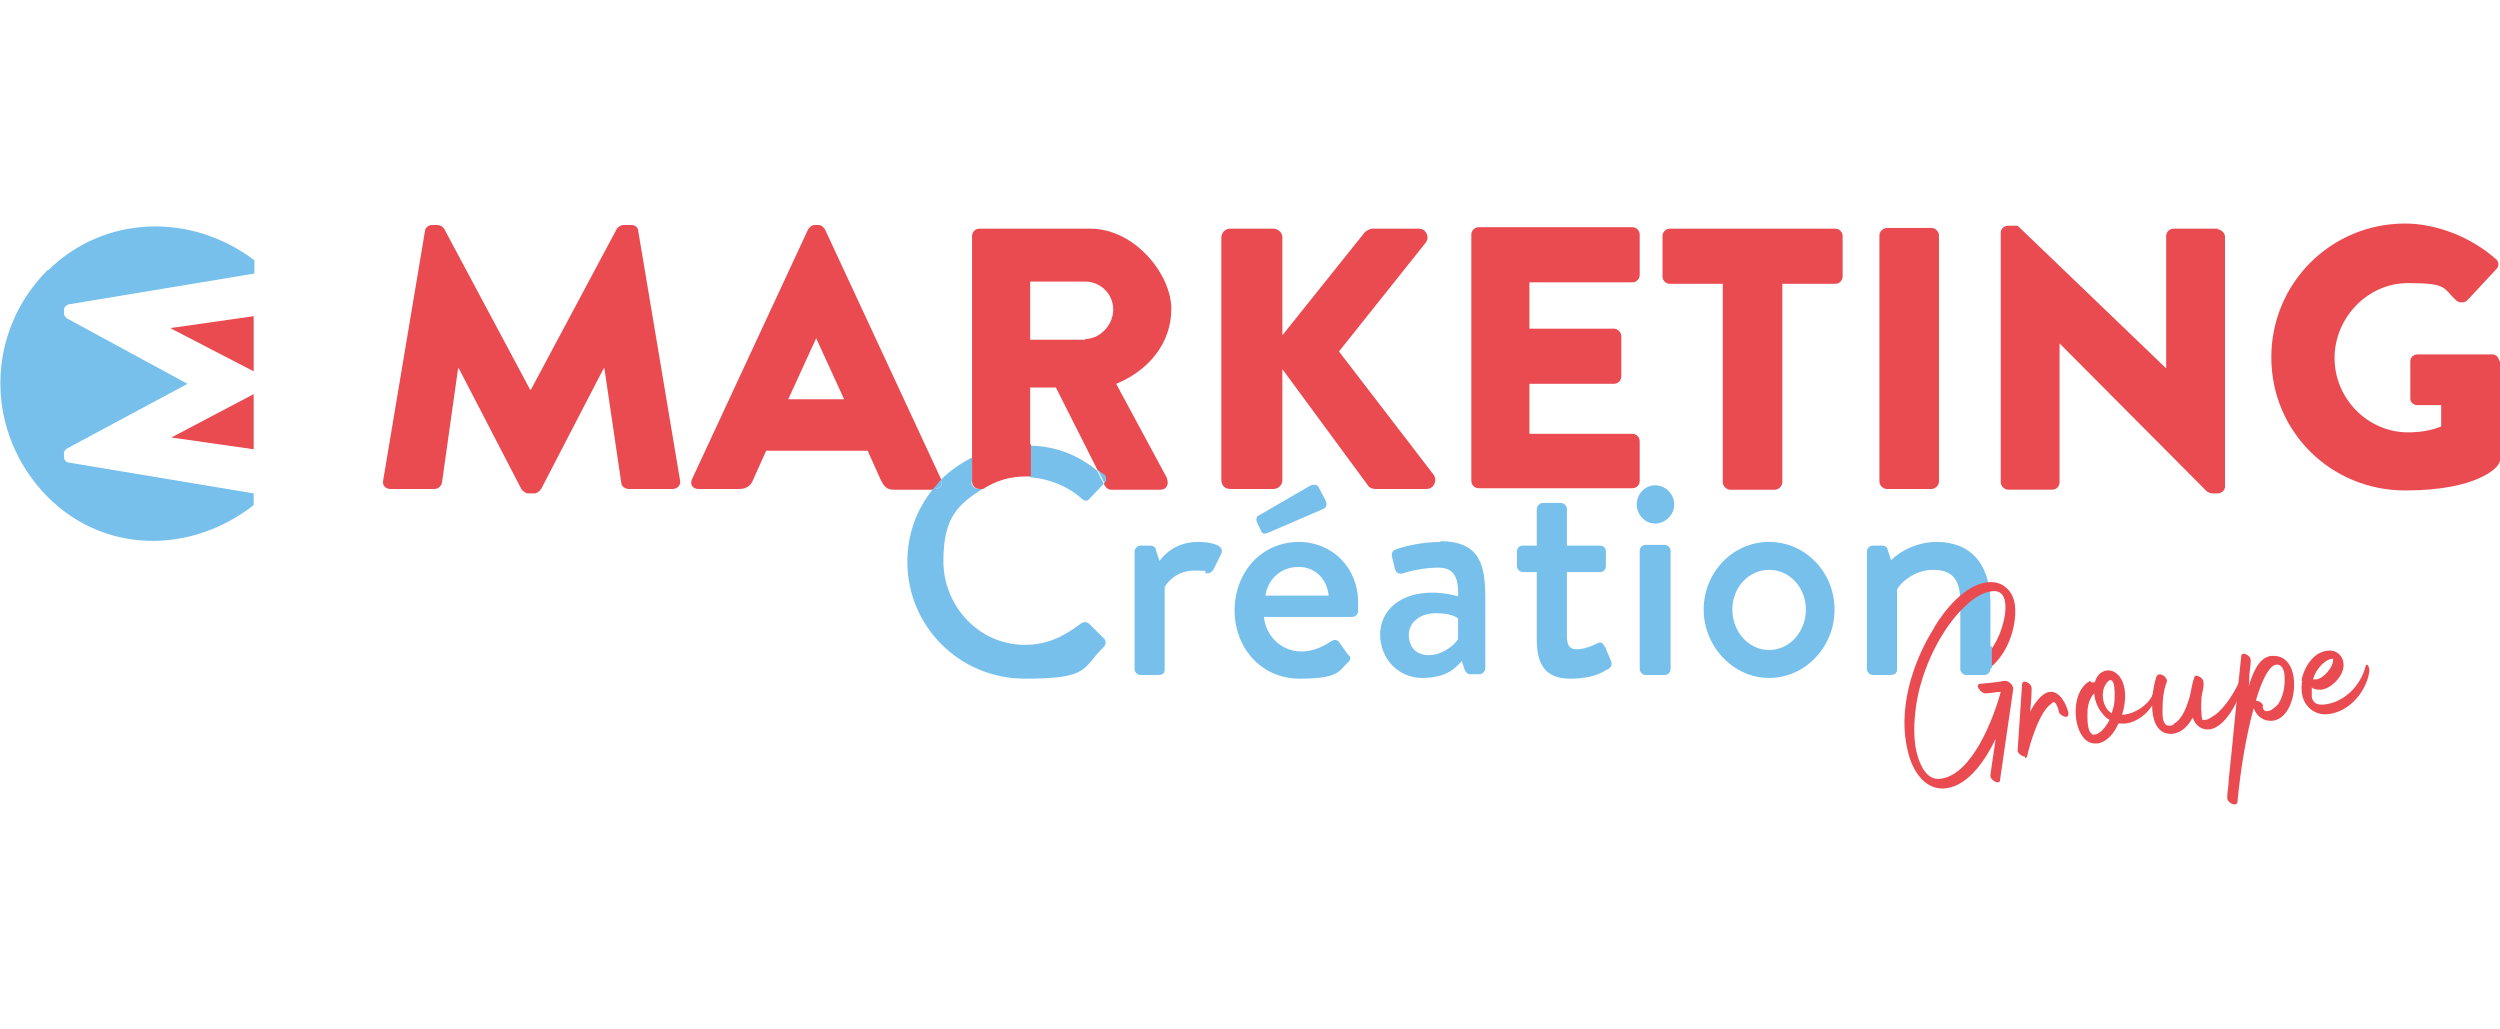 <svg xmlns="http://www.w3.org/2000/svg" id="Calque_1" viewBox="0 0 340 140"><g><g><polygon points="23.3 44.7 34.5 50.5 34.5 43 23.3 44.6 23.3 44.7" fill="#e94b50"></polygon><polygon points="23.3 59.5 34.5 61.1 34.5 53.6 23.3 59.5 23.3 59.5" fill="#e94b50"></polygon><path d="M6.5,36.7c-8.6,8.6-8.6,22.2,0,30.9,7.7,7.7,19.4,7.8,28,1.1v-1.6s-25.2-4.2-25.2-4.2c-.3,0-.6-.4-.6-.7v-.6c0-.2.2-.5.4-.6l16.4-8.8h0c0,0-16.4-8.9-16.4-8.9-.2-.1-.4-.5-.4-.6v-.6c0-.3.3-.6.6-.7l25.3-4.2v-1.8c-8.6-6.5-20.4-6.2-28.1,1.4Z" fill="#77c0ec"></path></g><g><path d="M240.6,77.5c-2.8,0-5,2.4-5,5.4s2.2,5.5,5,5.5,5-2.5,5-5.5-2.2-5.4-5-5.4Z" fill="none"></path><path d="M191.6,86.3c0,1.6,1.1,2.8,2.7,2.8s3.5-1.3,4-2.2v-2.8c-.3-.2-1.5-.7-3.1-.7s-3.6,1.1-3.6,2.9Z" fill="none"></path><polygon points="111 46 107.2 54.3 114.9 54.3 111.1 46 111 46" fill="none"></polygon><path d="M147.6,38.3h-7.5v7.9h7.5c2.1,0,3.8-1.9,3.8-4s-1.8-3.8-3.8-3.8Z" fill="none"></path><path d="M143.6,52.6h-3.5v7.8c3.7.1,6.5,1.4,9.1,3.4l-5.7-11.3Z" fill="none"></path><path d="M176.6,77.1c-2.4,0-4.2,1.7-4.5,3.9h8.6c-.1-2.1-1.9-3.9-4.1-3.9Z" fill="none"></path><path d="M85.6,30.6h-.8c-.3,0-.7.2-.9.5l-11.7,21.9h-.1l-11.7-21.9c-.2-.3-.6-.5-.9-.5h-.8c-.4,0-.9.4-.9.8l-5.7,34c-.1.7.4,1.1,1,1.1h6c.5,0,.9-.4,1-.8l2.2-15.6h.1l8.5,16.4c.2.3.6.6.9.6h.9c.3,0,.7-.3.9-.6l8.5-16.4h.1l2.3,15.6c0,.4.5.8,1,.8h6c.6,0,1.1-.5,1-1.1l-5.7-34c0-.5-.5-.8-.9-.8Z" fill="#e94b50"></path><path d="M128,65.2l-15.8-34c-.2-.3-.5-.6-.9-.6h-.5c-.4,0-.7.3-.9.6l-15.8,34c-.3.7.1,1.3.9,1.3h5.6c1,0,1.6-.6,1.8-1.2l1.8-4h13.8l1.8,4c.5,1,.9,1.3,1.8,1.3h5.4c.4-.4.7-.9,1.1-1.3,0,0,0,0,0,0ZM107.2,54.3l3.8-8.3h0l3.8,8.3h-7.7Z" fill="#e94b50"></path><path d="M158.7,65l-6.9-12.8c4.4-1.8,7.5-5.5,7.5-10.2s-5-10.9-11-10.9h-15.1c-.6,0-1,.5-1,1v30.2c2.2-1.1,4.6-1.8,7.2-1.8s.5,0,.7,0v-7.8h3.5l5.7,11.3c.3.2.6.4.8.6.4.3.4.8,0,1.2l.2.3c.1.2.4.5.8.5h6.7c.9,0,1.2-.8.9-1.5ZM147.6,46.2h-7.5v-7.9h7.5c2.1,0,3.8,1.7,3.8,3.8s-1.8,4-3.8,4Z" fill="#e94b50"></path><path d="M195,64.6l-12.9-16.8,11.8-14.8c.6-.8,0-1.9-.9-1.9h-6.4c-.3,0-.8.3-1,.5l-11.2,14v-13.3c0-.7-.6-1.2-1.2-1.2h-5.9c-.7,0-1.2.6-1.2,1.2v33c0,.7.5,1.2,1.2,1.2h5.9c.7,0,1.2-.6,1.2-1.2v-15.1l11.7,15.9c.1.2.6.4.9.4h7c1,0,1.5-1.1,1-1.9Z" fill="#e94b50"></path><path d="M223,65.5v-5.5c0-.5-.4-1-1-1h-14v-6.8h11.5c.5,0,1-.4,1-1v-5.5c0-.5-.5-1-1-1h-11.5v-6.3h14c.6,0,1-.5,1-1v-5.5c0-.5-.4-1-1-1h-20.9c-.6,0-1,.5-1,1v33.5c0,.5.4,1,1,1h20.9c.6,0,1-.5,1-1Z" fill="#e94b50"></path><path d="M249.6,31.1h-22.5c-.6,0-1,.5-1,1v5.5c0,.5.4,1,1,1h7.2v27c0,.5.5,1,1,1h6.1c.5,0,1-.5,1-1v-27h7.2c.6,0,1-.5,1-1v-5.5c0-.5-.4-1-1-1Z" fill="#e94b50"></path><path d="M256.6,66.5h6.1c.5,0,1-.5,1-1v-33.5c0-.5-.5-1-1-1h-6.1c-.5,0-1,.5-1,1v33.5c0,.5.5,1,1,1Z" fill="#e94b50"></path><path d="M301.7,31.1h-6.1c-.6,0-1,.5-1,1v18h0l-20.2-19.4h-1.3c-.5,0-1,.4-1,.9v34c0,.5.5,1,1,1h6c.6,0,1-.5,1-1v-18.9h0l20,20.1c.1.1.5.3.7.3h.8c.5,0,1-.4,1-.9v-34c0-.5-.5-1-1-1Z" fill="#e94b50"></path><path d="M339.9,49.2c0-.5-.4-1-.9-1h-10.2c-.6,0-1,.4-1,1v5c0,.5.4.9,1,.9h3.2v2.9c-1.5.6-3,.8-4.5.8-5.5,0-10-4.6-10-10.1s4.5-10.2,10-10.2,4.7.7,6.6,2.4c.4.3,1,.3,1.4,0l4-4.3c.4-.4.4-1-.1-1.4-3.4-3-8.1-4.8-12.3-4.8-10.1,0-18.2,8.1-18.2,18.2s8.1,18.1,18.2,18.1,12.5-3.3,12.5-3.3c.2-.2.4-.6.4-.8v-13.6Z" fill="#e94b50"></path><path d="M140.1,60.5v4.4c2.5.2,5.1,1.2,7,2.9.4.4.8.4,1.1,0l1.9-2s0,0,0,0l-.9-1.8c-2.6-2.1-5.5-3.3-9.1-3.4Z" fill="#77c0ec"></path><path d="M132.2,65.5v-3.3c-1.5.8-3,1.8-4.2,3,.3.7-.1,1.3-.9,1.3h-.2c-2.2,2.7-3.5,6.1-3.5,9.9,0,8.8,7.1,15.9,16,15.9s7.7-1.4,10.7-4.3c.3-.3.4-.9,0-1.2l-2-2c-.3-.2-.7-.3-1.1,0-2.1,1.6-4.4,2.9-7.6,2.9-6.3,0-11.1-5.3-11.1-11.4s2.1-7.7,5.3-9.8h-.5c-.6,0-1-.5-1-1Z" fill="#77c0ec"></path><path d="M128,65.2c-.4.4-.7.9-1.1,1.3h.2c.8,0,1.2-.7.9-1.3Z" fill="#77c0ec"></path><path d="M139.4,60.4c-2.6,0-5,.7-7.2,1.8v3.3c0,.5.4,1,1,1h.5c1.7-1.1,3.6-1.7,5.8-1.7s.4,0,.7,0v-4.4c-.2,0-.5,0-.7,0Z" fill="#e94b50"></path><path d="M150.1,64.5c-.3-.2-.6-.4-.8-.6l.9,1.8c.3-.3.3-.8,0-1.2Z" fill="#77c0ec"></path><path d="M162.9,73.7c-3.2,0-4.9,2.1-5.2,2.6l-.5-1.5c0-.4-.4-.6-.8-.6h-1.3c-.4,0-.8.4-.8.8v16c0,.4.4.8.8.8h2.1c.7,0,1.2,0,1.2-.8v-11.2c.2-.3,1.4-2.2,4-2.2s1.2.2,1.5.3c.4.2.8,0,1.1-.4l1.1-2.2c.5-1.2-1.5-1.6-3.2-1.6Z" fill="#77c0ec"></path><path d="M176.7,73.7c-5.3,0-8.8,4.3-8.8,9.3s3.5,9.3,8.9,9.3,5.3-1.1,6.5-2.2c.5-.4.4-.8,0-1.1l-1.2-1.7c-.4-.4-.7-.3-1.2,0-.9.6-2.3,1.3-3.9,1.3-2.9,0-4.9-2.3-5.1-4.7h12c.4,0,.8-.3.8-.8,0-.3,0-.9,0-1.2,0-4.7-3.5-8.2-8.1-8.2ZM172.1,81c.3-2.2,2.1-3.9,4.5-3.9s3.9,1.8,4.1,3.9h-8.6Z" fill="#77c0ec"></path><path d="M196,73.7c-3.3,0-5.8.9-6.1,1-.4.1-.7.4-.6,1l.4,1.6c.1.5.4.8,1,.7.9-.3,2.9-.8,4.9-.8s2.8,1.1,2.7,3.9c0,0-1.6-.5-3.5-.5-4.5,0-7.1,2.5-7.1,5.7s2.4,5.9,5.7,5.9,4.5-1.3,5.4-2.3l.4,1.2c.2.4.4.6.8.6h1.2c.4,0,.8-.4.8-.8v-9.4c0-4.4-.5-7.9-6.2-7.9ZM198.3,86.9c-.5.9-2.2,2.2-4,2.2s-2.7-1.2-2.7-2.8,1.5-2.9,3.6-2.9,2.8.5,3.1.7v2.8Z" fill="#77c0ec"></path><path d="M218.2,87.9c-.2-.4-.4-.7-1-.4-.5.3-1.8.8-2.7.8s-1.4-.3-1.4-1.8v-8.7h4.5c.5,0,.8-.4.8-.8v-2c0-.5-.4-.8-.8-.8h-4.5v-5c0-.4-.4-.8-.8-.8h-2.5c-.4,0-.8.4-.8.9v4.9h-1.9c-.5,0-.8.4-.8.8v2c0,.4.4.8.8.8h1.9v9.2c0,3.1,1,5.3,4.5,5.3s4.7-1.1,5.2-1.3c.4-.2.6-.6.4-1.1l-.8-1.9Z" fill="#77c0ec"></path><rect x="223" y="74.1" width="4.2" height="17.7" rx=".8" ry=".8" fill="#77c0ec"></rect><path d="M240.6,73.7c-5,0-8.9,4.2-8.9,9.2s4,9.3,8.9,9.3,8.9-4.2,8.9-9.3-4-9.2-8.9-9.2ZM240.6,88.4c-2.8,0-5-2.5-5-5.5s2.2-5.4,5-5.4,5,2.4,5,5.4-2.2,5.5-5,5.5Z" fill="#77c0ec"></path><path d="M263.4,73.7c-3.5,0-5.9,2.1-6.2,2.5l-.5-1.5c0-.3-.4-.5-.7-.5h-1.3c-.4,0-.8.4-.8.8v16c0,.4.4.8.8.8h2.3c.8,0,1-.3,1-.8v-10.8c.2-.6,2.1-2.7,4.9-2.7s3.7,1.5,3.7,4.4v9.1c0,.4.4.8.8.8h2.5c.4,0,.8-.4.8-.8v-8.9c0-4.6-2-8.4-7.4-8.4Z" fill="#77c0ec"></path><path d="M172.6,72.4l7.4-3.2c.4-.2.5-.6.3-1.1l-1-1.9c-.2-.4-.9-.3-1.2-.1l-6.9,4c-.3.1-.4.5-.3.8l.6,1.3c.2.4.4.5,1.1.2Z" fill="#77c0ec"></path><path d="M225.1,66c-1.4,0-2.5,1.2-2.5,2.6s1.1,2.6,2.5,2.6,2.6-1.2,2.6-2.6-1.2-2.6-2.6-2.6Z" fill="#77c0ec"></path></g></g><g><path d="M263,85.4c1.5-2.5,4.2-5.8,7.2-6.2.9-.1,1.8,0,2.6.7,1.5,1.2,1.4,3.4,1.1,5.1-.4,2.1-1.4,4.2-3,5.6,0,0-.2.1-.3.1-.6,0-1.3-.7-.9-1.1,1.5-1.4,2.5-3.5,2.9-5.6.3-1.5.3-3.8-1.6-3.6-1.8.2-3.1,1.4-4.4,2.7-3.2,3.4-5.6,8.9-6.1,13.6-.3,2.5-.3,5.5,1,7.8.6,1,1.4,1.6,2.5,1.4,4.2-.6,7.1-8.1,8.1-11.8-.7,0-1.4.2-2.1.2-.6,0-1.5-1.2-.7-1.3,1.1-.1,2.2-.2,3.3-.4.1,0,.3,0,.5.1.4.2.7.6.7,1-.6,4.1-1.2,8.3-1.8,12.4,0,.2-.1.3-.3.3-.4,0-1.1-.5-1-1,.2-1.6.5-3.3.7-4.9-1.3,2.7-3.6,6.3-6.7,6.7-2.8.4-4.6-2.3-5.2-4.9-1.5-5.7.6-12.3,3.6-17Z" fill="#e94b50"></path><path d="M275.4,102.9c-.4,0-1.1-.5-1-.9.2-3,.4-6,.6-8.9,0-.3.2-.4.3-.4.4,0,1,.4,1,.9,0,1.1-.1,2.1-.2,3.2.5-1,1.5-2.5,2.6-2.7,1.4-.2,2.3,1.6,2.6,2.8,0,.4,0,.5-.3.6-.3,0-.9-.3-1-.7,0-.3-.4-1.4-.7-1.3,0,0-.2,0-.3.2-1.6,1-2.9,5.3-3.3,7.1,0,.2-.2.3-.3.3Z" fill="#e94b50"></path><path d="M284.4,92.8s0,0,.1,0c.1,0,.3,0,.4,0,.2-.8.7-1.4,1.5-1.6,1.2-.2,2.1.8,2.4,1.9.4,1.3.2,2.8-.2,4.1.1,0,.2,0,.3,0,1.5-.2,3.2-1.3,3.8-2.6,0-.1.1-.2.2-.2.2,0,.3.7,0,1.2-.8,1.5-2.3,2.6-3.8,2.8-.3,0-.7,0-1,0-.5,1.2-1.5,2.5-2.8,2.7-.8.1-1.6-.2-2.1-1-1.4-1.9-1.3-6.4,1.1-7.5ZM284.5,99.9c.1,0,.3,0,.4,0,.8-.1,1.6-1.2,2-2-.4-.2-.7-.5-1-.9-.6-.7-1-1.7-1.1-2.7-.6.6-.9,1.7-.9,2.5,0,.7-.1,2.6.6,3ZM287.2,97c.1-.4.2-.7.3-1.1.1-.5.3-3.5-.5-3.4-.1,0-.3.1-.5.4-.9,1.1-.6,3.4.7,4.1Z" fill="#e94b50"></path><path d="M293.4,92c0-.2.2-.3.3-.3.5,0,1.1.6,1,1-.5,1.2-.6,2.7-.6,4,0,.5,0,1.4.4,1.8.2.2.4.2.6.2s.5-.1.6-.3c1.2-.7,1.7-2.4,2.1-3.6.2-.8.3-1.8.6-2.6,0-.2.2-.3.3-.3.3,0,.8.3.9.6.3.7-.2,1.8-.2,2.5,0,.6-.1,1.3,0,1.9,0,.3,0,.6.1.8,0,0,0,.2,0,.2,0,0,0,0,0,0,.1,0,.3,0,.4,0,.5,0,1-.5,1.4-.7,1.3-1,2.5-2.9,3.2-4.4,0-.2.2-.3.3-.3.2,0,.4.5.2,1-.6,1.8-2.3,5.4-4.5,5.7-1.1.1-1.9-.5-2.3-1.6-.6,1.1-1.4,2-2.7,2.2-3.7.3-3-5.9-2.1-8.1Z" fill="#e94b50"></path><path d="M303.9,109.4c-.4,0-1-.4-1-.9,0-.8.2-1.6.2-2.4.6-5.6,1.1-11.2,1.7-16.8,0-.3.2-.4.3-.4.4,0,1,.4,1,.9,0,.8-.2,1.6-.2,2.4,0,.4,0,.8-.1,1.2.5-1.6,1.3-4,3.1-4.2,0,0,.2,0,.3,0,3,0,3.2,4.2,2.4,6.3-.4,1.2-1.2,2.3-2.4,2.5-1.2.2-2.3-.5-2.7-1.7-1.1,4.1-1.8,8.5-2.2,12.7,0,.3-.2.4-.4.4ZM307.7,96.1c.1.5.4.7.7.6.5,0,1.1-.6,1.4-.9.7-1,1-2.5.9-3.8,0-.7-.3-1.7-1.1-1.6,0,0,0,0-.1,0-1.3.3-2.4,3.8-2.7,4.9.4,0,.9.3,1,.7Z" fill="#e94b50"></path><path d="M313,92.6c.3-1.8,1.6-3.9,3.5-4.1,1.3-.2,2.4.8,2.2,2.3-.2,1.3-1.6,2.8-3,3-.5,0-.9,0-1.3-.3,0,.4,0,.9,0,1.3.2,1,1,1.1,1.8,1,2.6-.3,4.8-2.5,5.5-5.1,0-.2.1-.3.2-.3.2,0,.4.6.3,1.1-.4,2.4-2.5,5.2-5.4,5.6-1.1.2-2.3-.2-3-1.1-.8-.9-.9-2.3-.7-3.4ZM314.6,92.4c.1,0,.3,0,.4,0,1-.1,2.4-1.7,2.3-2.8,0,0-.2,0-.2,0-1.1.2-2.2,1.6-2.5,2.7,0,0,0,0,0,0Z" fill="#e94b50"></path></g><rect x="269.2" y="87.9" width="1.7" height="3" fill="#77c0ec"></rect></svg>